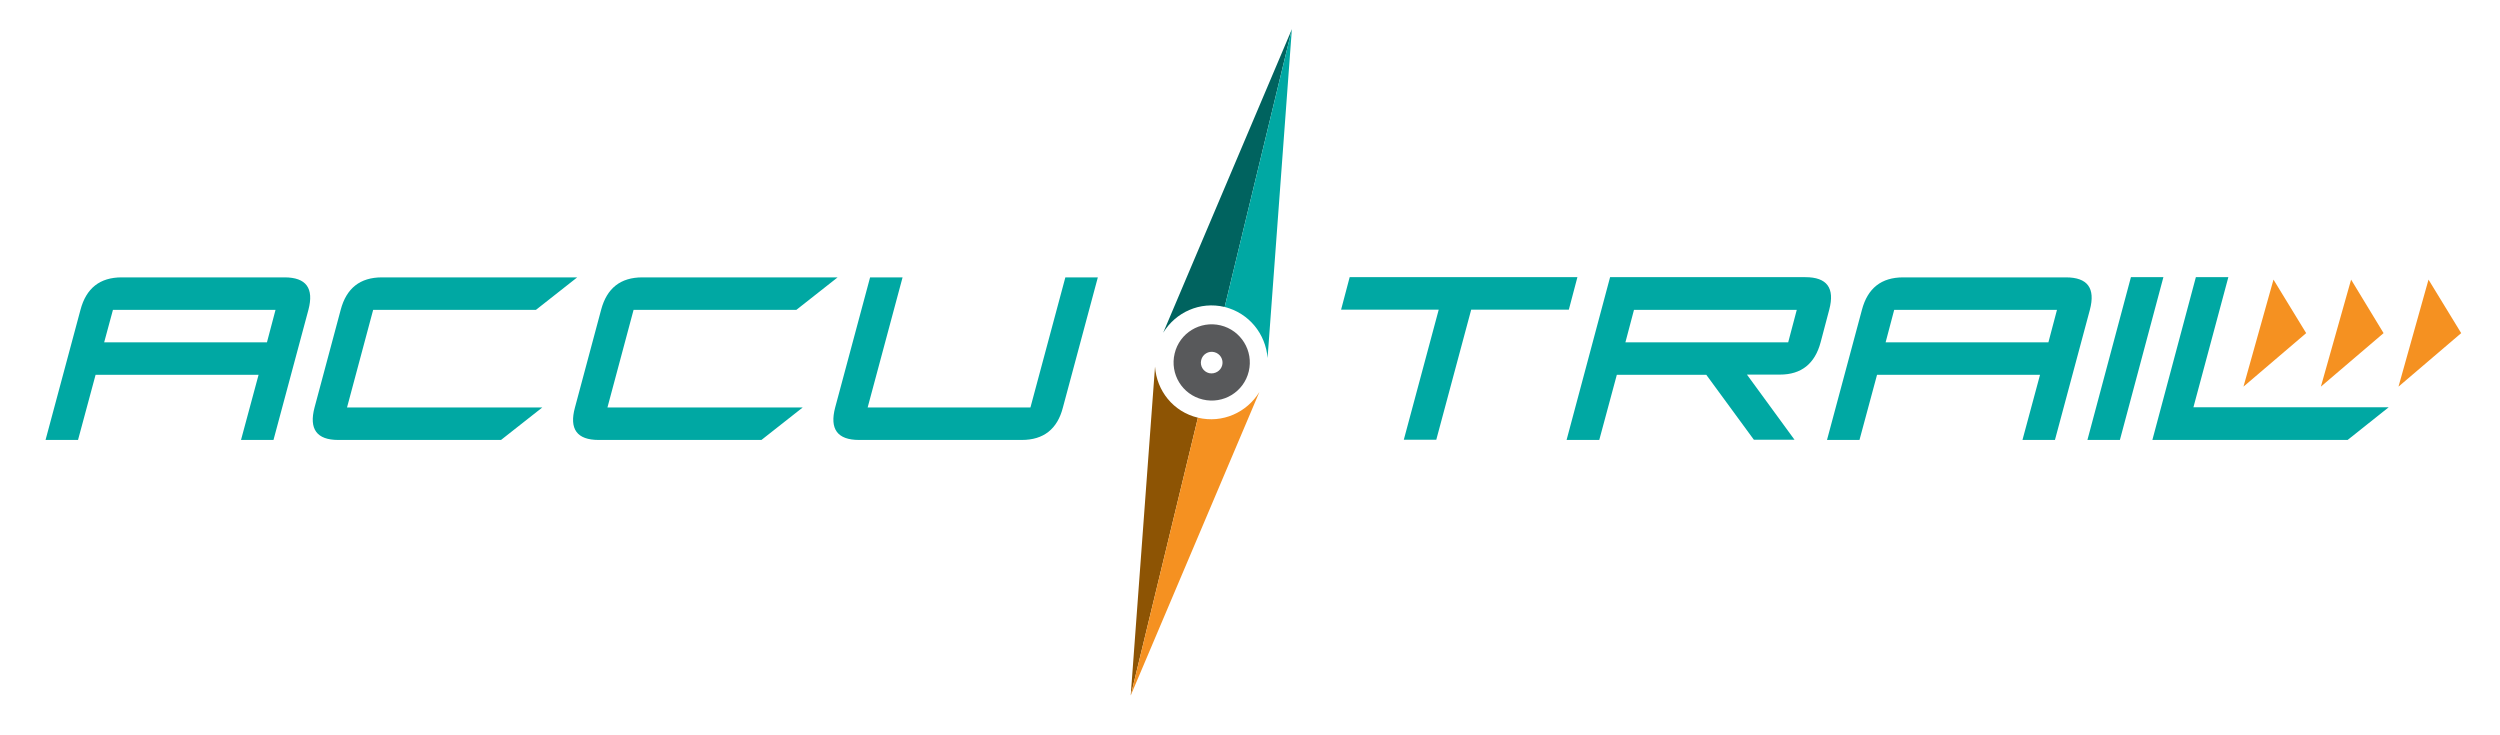 <?xml version="1.0" encoding="utf-8"?>
<!-- Generator: Adobe Illustrator 24.0.1, SVG Export Plug-In . SVG Version: 6.00 Build 0)  -->
<svg version="1.1" id="Layer_1" xmlns="http://www.w3.org/2000/svg" xmlns:xlink="http://www.w3.org/1999/xlink" x="0px" y="0px"
	 viewBox="0 0 1224 360" style="enable-background:new 0 0 1224 360;" xml:space="preserve">
<style type="text/css">
	.st0{fill:#00A8A3;}
	.st1{fill:#F59121;}
	.st2{fill:#00635F;}
	.st3{fill:#8D5404;}
	.st4{fill:#58595B;}
</style>
<g>
	<g>
		<g>
			<path class="st0" d="M46.8,183.5l-8.6,31.9H22.3l17.1-63.7c2.8-10.6,9.5-15.9,20.2-15.9h79.7c10.6,0,14.5,5.3,11.7,15.9
				l-17.1,63.7h-15.9l8.6-31.9H46.8z M130.7,167.6l4.2-15.9H55.3L51,167.6H130.7z"/>
			<path class="st0" d="M154,199.5l12.8-47.8c2.8-10.6,9.5-15.9,20.2-15.9h95.6l-20.2,15.9h-79.7l-12.8,47.8h95.6l-20.2,15.9h-79.7
				C155.1,215.4,151.2,210.1,154,199.5z"/>
			<path class="st0" d="M281.5,199.5l12.8-47.8c2.8-10.6,9.5-15.9,20.2-15.9h95.6l-20.2,15.9h-79.7l-12.8,47.8H393l-20.2,15.9h-79.7
				C282.5,215.4,278.6,210.1,281.5,199.5z"/>
			<path class="st0" d="M500.3,215.4h-79.7c-10.6,0-14.5-5.3-11.7-15.9l17.1-63.7h15.9l-17.1,63.7h79.7l17.1-63.7h15.9l-17.1,63.7
				C517.7,210.1,510.9,215.4,500.3,215.4z"/>
			<path class="st0" d="M660.8,135.7h111.5l-4.2,15.9h-47.8l-17.1,63.7h-15.9l17.1-63.7h-47.8L660.8,135.7z"/>
			<path class="st0" d="M835.4,183.5h-43.8l-8.6,31.9H767l21.3-79.7h95.6c10.6,0,14.5,5.3,11.7,15.9l-4.2,15.9
				c-2.8,10.6-9.5,15.9-19.9,15.9h-16.2l23.3,31.9h-19.9L835.4,183.5z M800,151.7l-4.2,15.9h79.7l4.2-15.9H800z"/>
			<path class="st0" d="M919,183.5l-8.6,31.9h-15.9l17.1-63.7c2.8-10.6,9.5-15.9,20.2-15.9h79.7c10.6,0,14.5,5.3,11.7,15.9
				l-17.1,63.7h-15.9l8.6-31.9H919z M1002.9,167.6l4.2-15.9h-79.7l-4.2,15.9H1002.9z"/>
			<path class="st0" d="M1059.2,135.7l-21.3,79.7H1022l21.3-79.7H1059.2z"/>
			<path class="st0" d="M1149.4,215.4h-95.6l21.3-79.7h15.9l-17.1,63.7h95.6L1149.4,215.4z"/>
		</g>
		<g>
			<g>
				<polygon class="st1" points="1129.1,163.1 1113.1,136.9 1098.4,189.3 				"/>
			</g>
		</g>
		<g>
			<g>
				<polygon class="st1" points="1167,163.1 1151.1,136.9 1136.3,189.3 				"/>
			</g>
		</g>
		<g>
			<g>
				<polygon class="st1" points="1205,163.1 1189,136.9 1174.3,189.3 				"/>
			</g>
		</g>
	</g>
	<g>
		<path class="st2" d="M599.6,150.3c6.3-25.9,32.9-136,32.9-136l-63,148.6C575.6,152.9,587.5,147.4,599.6,150.3z"/>
		<path class="st3" d="M586.5,204.5c-12.1-2.9-20.2-13.2-21-25l-11.9,161C553.6,340.5,580.6,228.9,586.5,204.5z"/>
	</g>
	<g>
		<path class="st0" d="M599.6,150.3c6.3-25.9,32.9-136,32.9-136l-11.9,161C619.7,163.6,611.6,153.3,599.6,150.3z"/>
		<path class="st1" d="M586.5,204.5c12.1,2.9,24-2.6,30.1-12.6l-63,148.6C553.6,340.5,580.6,228.9,586.5,204.5z"/>
	</g>
	<path class="st4" d="M597.6,159.3c-10-2.4-20.1,3.7-22.5,13.8c-2.4,10,3.7,20.1,13.8,22.5c10,2.4,20.1-3.7,22.5-13.8
		C613.8,171.8,607.6,161.7,597.6,159.3z M592,182.7c-2.9-0.7-4.6-3.6-3.9-6.4c0.7-2.9,3.6-4.6,6.4-3.9c2.9,0.7,4.6,3.6,3.9,6.4
		C597.7,181.6,594.8,183.3,592,182.7z"/>
</g>
</svg>
